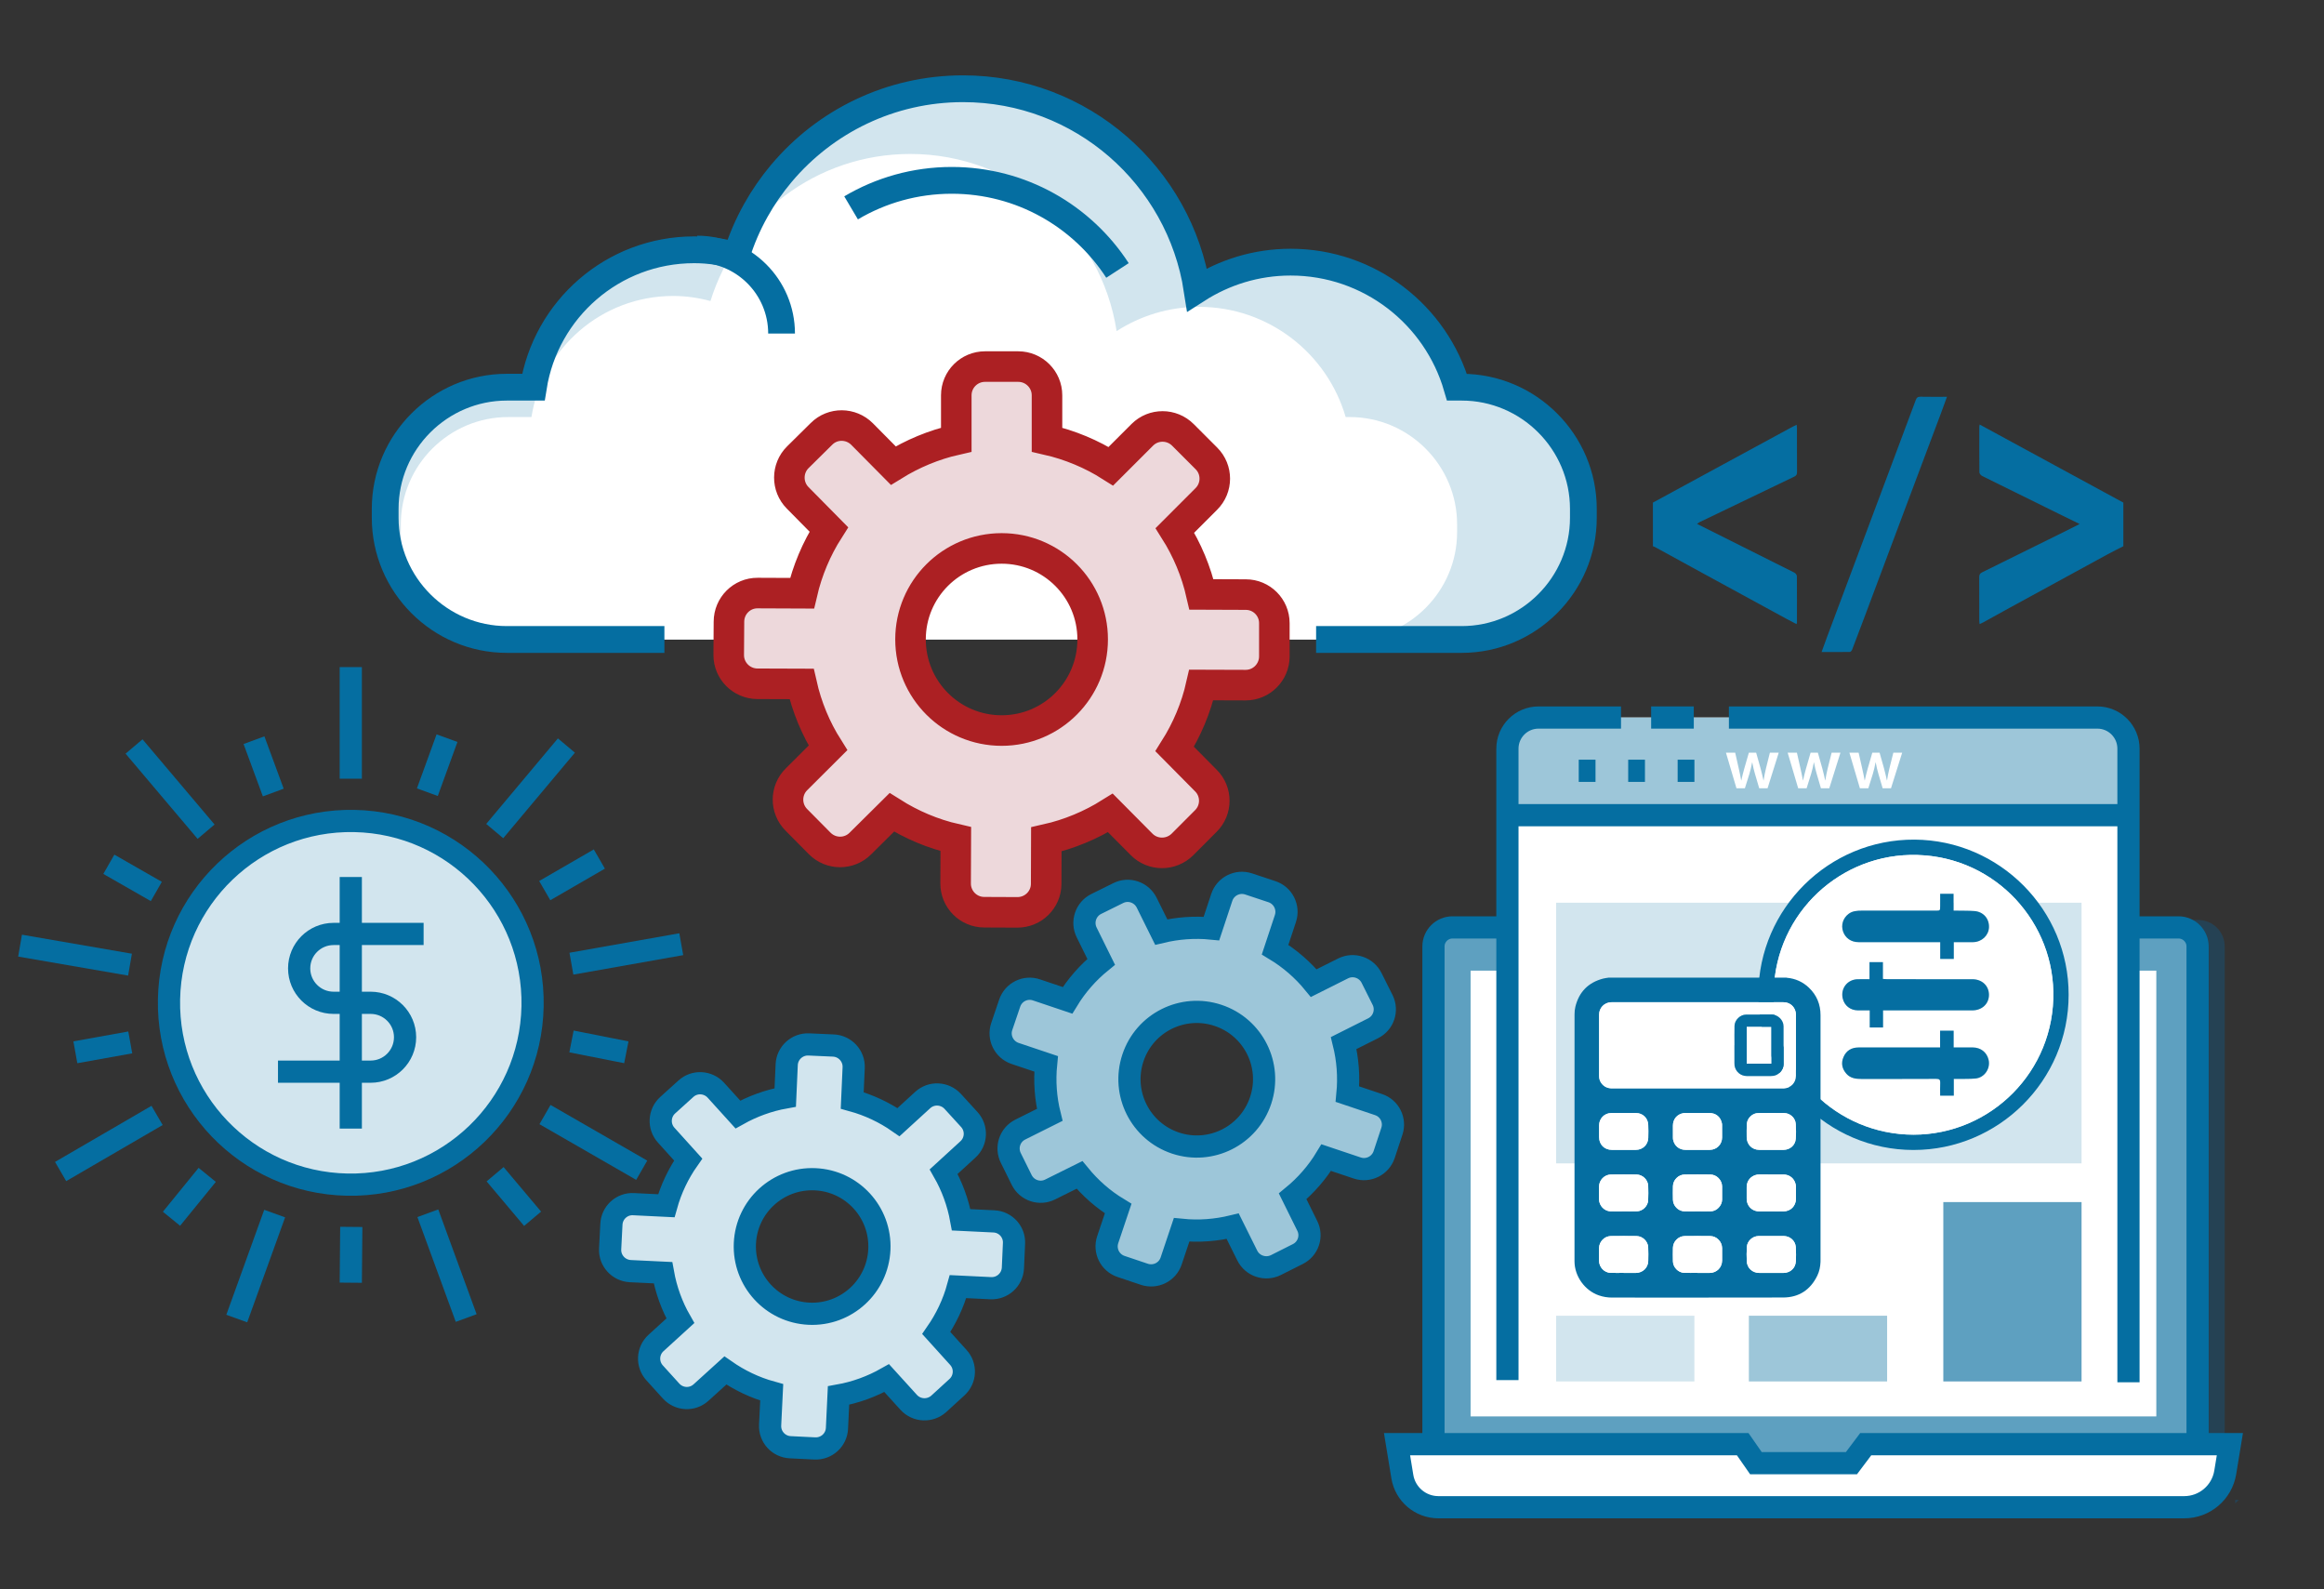 <?xml version="1.0" encoding="utf-8"?>
<!-- Generator: Adobe Illustrator 16.0.4, SVG Export Plug-In . SVG Version: 6.00 Build 0)  -->
<!DOCTYPE svg PUBLIC "-//W3C//DTD SVG 1.1//EN" "http://www.w3.org/Graphics/SVG/1.1/DTD/svg11.dtd">
<svg version="1.1" id="Layer_1" xmlns="http://www.w3.org/2000/svg" xmlns:xlink="http://www.w3.org/1999/xlink" x="0px" y="0px"
	 width="512px" height="350px" viewBox="0 1.5 512 350" enable-background="new 0 1.5 512 350" xml:space="preserve">
<rect x="0" y="1.5" width="512" height="350" fill="#333333" stroke="none"/>
<g>
	<g>
		<path id="XMLID_162_" fill="#D2E5EE" d="M322.033,86.785h-1.049c-4.613-15.903-19.262-27.541-36.652-27.541
			c-7.592,0-14.645,2.245-20.594,6.059c-3.859-25.047-25.447-44.256-51.581-44.256c-23.456,0-43.309,15.458-49.915,36.742
			c-2.98-0.798-6.092-1.267-9.323-1.267c-17.903,0-32.7,13.118-35.414,30.262h-5.846c-14.741,0-26.799,12.058-26.799,26.799v1.972
			c0,14.738,12.059,26.799,26.799,26.799h210.378c14.738,0,26.797-12.061,26.797-26.799v-1.972
			C348.832,98.843,336.773,86.785,322.033,86.785z"/>
		<path id="XMLID_161_" fill="#FFFFFF" d="M297.385,93.364h-0.922c-4.072-14.017-16.984-24.273-32.314-24.273
			c-6.689,0-12.913,1.975-18.148,5.342c-3.405-22.087-22.438-39.021-45.477-39.021c-20.679,0-38.177,13.634-44.003,32.392
			c-2.625-0.704-5.372-1.115-8.218-1.115c-15.782,0-28.827,11.563-31.219,26.675h-5.153c-12.995,0-23.627,10.633-23.627,23.622
			v1.746c0,12.989,10.633,23.622,23.627,23.622h185.457c12.993,0,23.624-10.633,23.624-23.622v-1.746
			C321.01,103.997,310.377,93.364,297.385,93.364z"/>
		<path id="XMLID_160_" fill="none" stroke="#056EA1" stroke-width="5.899" stroke-miterlimit="10" d="M246.192,61.072
			c-7.756-11.947-21.194-19.847-36.503-19.847c-8.104,0-15.689,2.21-22.187,6.061"/>
		<path id="XMLID_159_" fill="none" stroke="#056EA1" stroke-width="5.899" stroke-miterlimit="10" d="M289.951,142.354h32.082
			c14.74,0,26.799-12.061,26.799-26.799v-1.972c0-14.741-12.059-26.799-26.799-26.799h-1.049
			c-4.613-15.903-19.262-27.541-36.652-27.541c-7.592,0-14.645,2.245-20.594,6.059c-3.859-25.047-25.447-44.256-51.581-44.256
			c-16.038,0-30.388,7.226-39.978,18.601c-2.128,2.525-4.019,5.255-5.643,8.154c-1.763,3.145-3.209,6.485-4.294,9.988
			c-2.98-0.798-6.092-1.267-9.323-1.267c-17.903,0-32.7,13.118-35.414,30.262h-5.846c-14.741,0-26.799,12.058-26.799,26.799v1.972
			c0,14.738,12.059,26.799,26.799,26.799h34.716"/>
		<path id="XMLID_158_" fill="none" stroke="#056EA1" stroke-width="5.899" stroke-miterlimit="10" d="M153.584,56.367
			c10.275,0,18.604,8.33,18.604,18.602"/>
	</g>
</g>
<g>
	<path id="XMLID_33_" fill="#EDD8DB" d="M274.469,132.469l-9.773-0.037c-1.16-5.086-3.158-9.836-5.855-14.1l6.92-6.925
		c2.482-2.46,2.496-6.468,0.023-8.935l-5.18-5.183c-2.465-2.462-6.468-2.482-8.938-0.019l-6.931,6.925
		c-4.259-2.699-9.011-4.693-14.072-5.847v-9.779c0-3.488-2.842-6.324-6.342-6.324h-7.309c-3.502,0-6.333,2.836-6.333,6.324v9.779
		c-4.995,1.124-9.657,3.095-13.878,5.708l-6.875-6.943c-2.462-2.471-6.474-2.521-8.949-0.04l-5.207,5.145
		c-2.467,2.443-2.493,6.463-0.043,8.934l6.875,6.965c-2.707,4.243-4.731,8.992-5.903,14.057l-9.771-0.041
		c-3.497-0.03-6.332,2.806-6.332,6.317l-0.048,7.312c-0.023,3.482,2.799,6.324,6.296,6.354l9.755,0.034
		c1.148,5.094,3.125,9.836,5.815,14.089l-6.954,6.931c-2.464,2.45-2.479,6.442-0.011,8.924l5.135,5.184
		c2.479,2.5,6.484,2.5,8.95,0.039l6.943-6.884c4.265,2.698,8.992,4.734,14.095,5.898l-0.039,9.755
		c-0.02,3.493,2.808,6.346,6.3,6.346l7.317,0.031c3.493,0,6.334-2.807,6.334-6.291l0.031-9.786
		c5.083-1.141,9.836-3.146,14.112-5.823l6.9,6.951c2.459,2.462,6.478,2.462,8.972,0l5.157-5.167c2.479-2.449,2.49-6.472,0.005-8.922
		l-6.871-6.942c2.696-4.275,4.713-9.004,5.864-14.101l9.771,0.032c3.488,0,6.316-2.829,6.328-6.317v-7.335
		C280.754,135.293,277.947,132.469,274.469,132.469z M220.674,162.415c-11.095,0-20.077-8.975-20.077-20.082
		c0-11.077,8.982-20.034,20.077-20.034c11.075,0,20.051,8.957,20.051,20.034C240.725,153.44,231.749,162.415,220.674,162.415z"/>
	<path id="XMLID_94_" fill="none" stroke="#AC2023" stroke-width="6.731" stroke-miterlimit="10" d="M274.469,132.469l-9.773-0.037
		c-1.16-5.086-3.158-9.836-5.855-14.1l6.92-6.925c2.482-2.46,2.496-6.468,0.023-8.935l-5.18-5.183
		c-2.465-2.462-6.468-2.482-8.938-0.019l-6.931,6.925c-4.259-2.699-9.011-4.693-14.072-5.847v-9.779
		c0-3.488-2.842-6.324-6.342-6.324h-7.309c-3.502,0-6.333,2.836-6.333,6.324v9.779c-4.995,1.124-9.657,3.095-13.878,5.708
		l-6.875-6.943c-2.462-2.471-6.474-2.521-8.949-0.04l-5.207,5.145c-2.467,2.443-2.493,6.463-0.043,8.934l6.875,6.965
		c-2.707,4.243-4.731,8.992-5.903,14.057l-9.771-0.041c-3.497-0.03-6.332,2.806-6.332,6.317l-0.048,7.312
		c-0.023,3.482,2.799,6.324,6.296,6.354l9.755,0.034c1.148,5.094,3.125,9.836,5.815,14.089l-6.954,6.931
		c-2.464,2.45-2.479,6.442-0.011,8.924l5.135,5.184c2.479,2.5,6.484,2.5,8.95,0.039l6.943-6.884
		c4.265,2.698,8.992,4.734,14.095,5.898l-0.039,9.755c-0.02,3.493,2.808,6.346,6.3,6.346l7.317,0.031
		c3.493,0,6.334-2.807,6.334-6.291l0.031-9.786c5.083-1.141,9.836-3.146,14.112-5.823l6.9,6.951c2.459,2.462,6.478,2.462,8.972,0
		l5.157-5.167c2.479-2.449,2.49-6.472,0.005-8.922l-6.871-6.942c2.696-4.275,4.713-9.004,5.864-14.101l9.771,0.032
		c3.488,0,6.316-2.829,6.328-6.317v-7.335C280.754,135.293,277.947,132.469,274.469,132.469z M220.674,162.415
		c-11.095,0-20.077-8.975-20.077-20.082c0-11.077,8.982-20.034,20.077-20.034c11.075,0,20.051,8.957,20.051,20.034
		C240.725,153.44,231.749,162.415,220.674,162.415z"/>
</g>
<g>
	<path id="XMLID_4_" fill="#9DC6D9" d="M303.703,244.802l-6.848-2.302c0.371-3.837,0.07-7.634-0.826-11.251l6.469-3.248
		c2.312-1.147,3.254-3.955,2.094-6.261l-2.426-4.841c-1.156-2.3-3.961-3.247-6.266-2.092l-6.473,3.244
		c-2.359-2.885-5.23-5.389-8.512-7.377l2.273-6.858c0.812-2.447-0.521-5.098-2.977-5.912l-5.127-1.702
		c-2.455-0.814-5.104,0.516-5.916,2.962l-2.275,6.859c-3.764-0.374-7.494-0.077-11.062,0.774l-3.207-6.47
		c-1.152-2.306-3.954-3.275-6.268-2.11l-4.848,2.397c-2.301,1.14-3.254,3.953-2.111,6.256l3.202,6.486
		c-2.887,2.346-5.412,5.205-7.413,8.485l-6.845-2.302c-2.445-0.836-5.094,0.494-5.911,2.958l-1.736,5.117
		c-0.827,2.438,0.492,5.087,2.938,5.922l6.834,2.294c-0.38,3.841-0.098,7.627,0.799,11.236l-6.49,3.243
		c-2.297,1.145-3.237,3.941-2.082,6.257l2.394,4.832c1.157,2.328,3.967,3.262,6.268,2.106l6.471-3.212
		c2.364,2.886,5.207,5.414,8.516,7.418l-2.298,6.833c-0.828,2.444,0.493,5.104,2.943,5.917l5.125,1.725
		c2.449,0.812,5.095-0.494,5.905-2.938l2.299-6.855c3.832,0.385,7.634,0.084,11.255-0.802l3.223,6.479
		c1.152,2.3,3.97,3.234,6.291,2.09l4.822-2.426c2.312-1.141,3.256-3.957,2.077-6.256l-3.2-6.469c2.887-2.371,5.399-5.22,7.396-8.527
		l6.847,2.298c2.448,0.812,5.092-0.516,5.912-2.959l1.704-5.145C307.455,248.245,306.143,245.611,303.703,244.802z M258.998,253.287
		c-7.782-2.583-11.991-10.968-9.407-18.76c2.578-7.77,10.964-11.963,18.745-9.379c7.77,2.577,11.98,10.95,9.404,18.719
		C275.154,251.658,266.771,255.864,258.998,253.287z"/>
	<path id="XMLID_1_" fill="none" stroke="#056EA1" stroke-width="4.891" stroke-miterlimit="10" d="M303.703,244.802l-6.848-2.302
		c0.371-3.837,0.07-7.634-0.826-11.251l6.469-3.248c2.312-1.147,3.254-3.955,2.094-6.261l-2.426-4.841
		c-1.156-2.3-3.961-3.247-6.266-2.092l-6.473,3.244c-2.359-2.885-5.23-5.389-8.512-7.377l2.273-6.858
		c0.812-2.447-0.521-5.098-2.977-5.912l-5.127-1.702c-2.455-0.814-5.104,0.516-5.916,2.962l-2.275,6.859
		c-3.764-0.374-7.494-0.077-11.062,0.774l-3.207-6.47c-1.152-2.306-3.954-3.275-6.268-2.11l-4.848,2.397
		c-2.301,1.14-3.254,3.953-2.111,6.256l3.202,6.486c-2.887,2.346-5.412,5.205-7.413,8.485l-6.845-2.302
		c-2.445-0.836-5.094,0.494-5.911,2.958l-1.736,5.117c-0.827,2.438,0.492,5.087,2.938,5.922l6.834,2.294
		c-0.38,3.841-0.098,7.627,0.799,11.236l-6.49,3.243c-2.297,1.145-3.237,3.941-2.082,6.257l2.394,4.832
		c1.157,2.328,3.967,3.262,6.268,2.106l6.471-3.212c2.364,2.886,5.207,5.414,8.516,7.418l-2.298,6.833
		c-0.828,2.444,0.493,5.104,2.943,5.917l5.125,1.725c2.449,0.812,5.095-0.494,5.905-2.938l2.299-6.855
		c3.832,0.385,7.634,0.084,11.255-0.802l3.223,6.479c1.152,2.3,3.97,3.234,6.291,2.09l4.822-2.426
		c2.312-1.141,3.256-3.957,2.077-6.256l-3.2-6.469c2.887-2.371,5.399-5.22,7.396-8.527l6.847,2.298
		c2.448,0.812,5.092-0.516,5.912-2.959l1.704-5.145C307.455,248.245,306.143,245.611,303.703,244.802z M258.998,253.287
		c-7.782-2.583-11.991-10.968-9.407-18.76c2.578-7.77,10.964-11.963,18.745-9.379c7.77,2.577,11.98,10.95,9.404,18.719
		C275.154,251.658,266.771,255.864,258.998,253.287z"/>
</g>
<g>
	<path id="XMLID_10_" fill="#D2E5EE" d="M218.968,270.531l-7.212-0.35c-0.689-3.793-2.01-7.365-3.86-10.604l5.338-4.886
		c1.914-1.733,2.053-4.692,0.312-6.597l-3.651-3.996c-1.743-1.898-4.696-2.045-6.601-0.309l-5.344,4.884
		c-3.057-2.132-6.5-3.761-10.198-4.78l0.322-7.219c0.115-2.577-1.891-4.764-4.474-4.878l-5.397-0.241
		c-2.584-0.116-4.771,1.885-4.885,4.461l-0.321,7.22c-3.724,0.665-7.233,1.966-10.435,3.757l-4.847-5.354
		c-1.737-1.904-4.697-2.074-6.606-0.324l-4.012,3.627c-1.904,1.722-2.055,4.689-0.328,6.595l4.848,5.37
		c-2.14,3.042-3.79,6.48-4.823,10.183l-7.212-0.353c-2.582-0.139-4.768,1.861-4.884,4.453l-0.276,5.398
		c-0.132,2.57,1.858,4.76,4.438,4.898l7.201,0.346c0.68,3.799,1.982,7.366,3.828,10.594l-5.362,4.887
		c-1.898,1.729-2.042,4.68-0.3,6.593l3.62,3.993c1.747,1.93,4.704,2.062,6.604,0.326l5.352-4.854
		c3.06,2.133,6.484,3.791,10.214,4.818l-0.351,7.199c-0.131,2.578,1.863,4.775,4.442,4.891l5.402,0.266
		c2.578,0.115,4.768-1.859,4.883-4.434l0.345-7.225c3.791-0.676,7.368-1.998,10.61-3.834l4.866,5.357
		c1.735,1.896,4.7,2.031,6.622,0.297l3.982-3.645c1.91-1.729,2.052-4.696,0.295-6.59l-4.841-5.353
		c2.13-3.067,3.775-6.493,4.793-10.22l7.211,0.348c2.575,0.114,4.76-1.882,4.879-4.456l0.24-5.415
		C223.516,272.824,221.536,270.646,218.968,270.531z M178.266,290.869c-8.192-0.367-14.525-7.289-14.161-15.49
		c0.365-8.177,7.292-14.495,15.484-14.128c8.176,0.364,14.508,7.274,14.145,15.452C193.366,284.902,186.445,291.232,178.266,290.869
		z"/>
	<path id="XMLID_7_" fill="none" stroke="#056EA1" stroke-width="4.891" stroke-miterlimit="10" d="M218.968,270.531l-7.212-0.35
		c-0.689-3.793-2.01-7.365-3.86-10.604l5.338-4.886c1.914-1.733,2.053-4.692,0.312-6.597l-3.651-3.996
		c-1.743-1.898-4.696-2.045-6.601-0.309l-5.344,4.884c-3.057-2.132-6.5-3.761-10.198-4.78l0.322-7.219
		c0.115-2.577-1.891-4.764-4.474-4.878l-5.397-0.241c-2.584-0.116-4.771,1.885-4.885,4.461l-0.321,7.22
		c-3.724,0.665-7.233,1.966-10.435,3.757l-4.847-5.354c-1.737-1.904-4.697-2.074-6.606-0.324l-4.012,3.627
		c-1.904,1.722-2.055,4.689-0.328,6.595l4.848,5.37c-2.14,3.042-3.79,6.48-4.823,10.183l-7.212-0.353
		c-2.582-0.139-4.768,1.861-4.884,4.453l-0.276,5.398c-0.132,2.57,1.858,4.76,4.438,4.898l7.201,0.346
		c0.68,3.799,1.982,7.366,3.828,10.594l-5.362,4.887c-1.898,1.729-2.042,4.68-0.3,6.593l3.62,3.993
		c1.747,1.93,4.704,2.062,6.604,0.326l5.352-4.854c3.06,2.133,6.484,3.791,10.214,4.818l-0.351,7.199
		c-0.131,2.578,1.863,4.775,4.442,4.891l5.402,0.266c2.578,0.115,4.768-1.859,4.883-4.434l0.345-7.225
		c3.791-0.676,7.368-1.998,10.61-3.834l4.866,5.357c1.735,1.896,4.7,2.031,6.622,0.297l3.982-3.645
		c1.91-1.729,2.052-4.696,0.295-6.59l-4.841-5.353c2.13-3.067,3.775-6.493,4.793-10.22l7.211,0.348
		c2.575,0.114,4.76-1.882,4.879-4.456l0.24-5.415C223.516,272.824,221.536,270.646,218.968,270.531z M178.266,290.869
		c-8.192-0.367-14.525-7.289-14.161-15.49c0.365-8.177,7.292-14.495,15.484-14.128c8.176,0.364,14.508,7.274,14.145,15.452
		C193.366,284.902,186.445,291.232,178.266,290.869z"/>
</g>
<g>
	<path id="XMLID_173_" fill="#D2E5EE" d="M76.485,262.434c-22.12-0.441-39.69-18.729-39.251-40.851
		c0.443-22.114,18.73-39.685,40.846-39.246c22.118,0.443,39.688,18.731,39.25,40.845C116.887,245.302,98.598,262.872,76.485,262.434
		z"/>
	<path id="XMLID_175_" fill="none" stroke="#056EA1" stroke-width="4.891" stroke-miterlimit="10" d="M76.485,262.434
		c-22.12-0.441-39.69-18.729-39.251-40.851c0.443-22.114,18.73-39.685,40.846-39.246c22.118,0.443,39.688,18.731,39.25,40.845
		C116.887,245.302,98.598,262.872,76.485,262.434z"/>
	<g id="XMLID_296_">
		<path id="XMLID_360_" fill="none" stroke="#056EA1" stroke-width="4.891" stroke-miterlimit="10" d="M93.326,207.219H73.491
			c-4.189,0-7.584,3.396-7.584,7.58l0,0c0,4.189,3.396,7.585,7.584,7.585h8.165c4.189,0,7.585,3.396,7.585,7.584l0,0
			c0,4.187-3.396,7.583-7.585,7.583H61.242"/>
		
			<line id="XMLID_359_" fill="none" stroke="#056EA1" stroke-width="4.891" stroke-miterlimit="10" x1="77.282" y1="194.674" x2="77.282" y2="250.09"/>
	</g>
	
		<line fill="none" stroke="#056EA1" stroke-width="4.891" stroke-miterlimit="10" x1="77.282" y1="148.439" x2="77.282" y2="173.019"/>
	
		<line fill="none" stroke="#056EA1" stroke-width="4.891" stroke-miterlimit="10" x1="98.481" y1="164.093" x2="94.151" y2="175.993"/>
	
		<line fill="none" stroke="#056EA1" stroke-width="4.891" stroke-miterlimit="10" x1="124.786" y1="165.716" x2="108.993" y2="184.556"/>
	
		<line fill="none" stroke="#056EA1" stroke-width="4.891" stroke-miterlimit="10" x1="132.041" y1="190.715" x2="120.013" y2="197.672"/>
	
		<line fill="none" stroke="#056EA1" stroke-width="4.891" stroke-miterlimit="10" x1="150.09" y1="209.475" x2="125.886" y2="213.765"/>
	
		<line fill="none" stroke="#056EA1" stroke-width="4.891" stroke-miterlimit="10" x1="137.987" y1="233.284" x2="125.906" y2="230.897"/>
	
		<line fill="none" stroke="#056EA1" stroke-width="4.891" stroke-miterlimit="10" x1="141.375" y1="259.264" x2="120.069" y2="247"/>
	
		<line fill="none" stroke="#056EA1" stroke-width="4.891" stroke-miterlimit="10" x1="117.338" y1="269.952" x2="109.076" y2="260.145"/>
	
		<line fill="none" stroke="#056EA1" stroke-width="4.891" stroke-miterlimit="10" x1="102.707" y1="291.818" x2="94.256" y2="268.736"/>
	
		<line fill="none" stroke="#056EA1" stroke-width="4.891" stroke-miterlimit="10" x1="77.282" y1="284.035" x2="77.391" y2="271.745"/>
	
		<line fill="none" stroke="#056EA1" stroke-width="4.891" stroke-miterlimit="10" x1="52.162" y1="291.932" x2="60.512" y2="268.811"/>
	
		<line fill="none" stroke="#056EA1" stroke-width="4.891" stroke-miterlimit="10" x1="37.782" y1="269.952" x2="45.653" y2="260.282"/>
	
		<line fill="none" stroke="#056EA1" stroke-width="4.891" stroke-miterlimit="10" x1="13.354" y1="259.546" x2="34.607" y2="247.189"/>
	
		<line fill="none" stroke="#056EA1" stroke-width="4.891" stroke-miterlimit="10" x1="16.602" y1="233.284" x2="28.697" y2="231.11"/>
	
		<line fill="none" stroke="#056EA1" stroke-width="4.891" stroke-miterlimit="10" x1="4.419" y1="209.793" x2="28.642" y2="213.978"/>
	
		<line fill="none" stroke="#056EA1" stroke-width="4.891" stroke-miterlimit="10" x1="23.981" y1="191.871" x2="34.441" y2="197.861"/>
	
		<line fill="none" stroke="#056EA1" stroke-width="4.891" stroke-miterlimit="10" x1="29.531" y1="165.925" x2="45.402" y2="184.692"/>
	
		<line fill="none" stroke="#056EA1" stroke-width="4.891" stroke-miterlimit="10" x1="55.955" y1="164.536" x2="60.206" y2="176.069"/>
</g>
<g opacity="0.3">
	<path fill="#0565A2" d="M490.127,209.96c0-3.204-2.607-5.813-5.812-5.813h-60.84v58.068h-1.631v18.062
		c0,9.498,7.729,17.229,17.229,39.326h51.055L490.127,209.96L490.127,209.96z"/>
	<path fill="#0565A2" d="M493.244,331.863h-0.809v0.779C492.729,332.404,492.982,332.131,493.244,331.863z"/>
</g>
<path id="XMLID_802_" fill="#5EA0C0" d="M481.977,326.775H317.984c-1.195,0-2.176-0.979-2.176-2.174V207.952
	c0-1.196,0.979-2.174,2.176-2.174h163.99c1.193,0,2.174,0.978,2.174,2.174v116.649C484.148,325.798,483.17,326.775,481.977,326.775z
	"/>
<path id="XMLID_800_" fill="none" stroke="#056EA1" stroke-width="4.891" stroke-miterlimit="10" d="M349.232,205.778h130.73
	c2.299,0,4.186,1.883,4.186,4.182v112.634c0,2.301-1.887,4.182-4.186,4.182h-159.97c-2.301,0-4.186-1.881-4.186-4.182V209.96
	c0-2.299,1.885-4.182,4.186-4.182h10.102"/>
<rect id="XMLID_799_" x="323.986" y="215.3" fill="#FFFFFF" width="151.072" height="98.187"/>
<path id="XMLID_798_" fill="#FFFFFF" d="M481.207,333.492H316.898c-3.947,0-7.312-2.858-7.949-6.747l-1.17-7.142h76.154l2.914,4.187
	h21.041l3.15-4.187h80.225l-1.02,6.211C489.521,330.244,485.695,333.492,481.207,333.492z"/>
<path id="XMLID_797_" fill="none" stroke="#056EA1" stroke-width="4.891" stroke-miterlimit="10" d="M481.207,333.492H316.898
	c-3.947,0-7.312-2.858-7.949-6.747l-1.17-7.142h76.154l2.914,4.187h21.041l3.15-4.187h80.225l-1.02,6.211
	C489.521,330.244,485.695,333.492,481.207,333.492z"/>
<g id="XMLID_19_">
	<g id="XMLID_291_">
		<path id="XMLID_278_" fill="#FFFFFF" d="M468.924,305.967V167.703c0-4.504-3.65-8.155-8.154-8.155H340.256
			c-4.506,0-8.156,3.65-8.156,8.155v138.266L468.924,305.967z"/>
		<path id="XMLID_288_" fill="#9DC6D9" d="M332.1,180.684v-14.279c0-3.787,3.068-6.857,6.855-6.857h123.109
			c3.789,0,6.857,3.07,6.857,6.857v14.279H332.1z"/>
		<path id="XMLID_276_" fill="none" stroke="#056EA1" stroke-width="4.891" stroke-miterlimit="10" d="M332.1,305.486V166.405
			c0-3.787,3.068-6.857,6.855-6.857h14.334h3.836"/>
		<path id="XMLID_277_" fill="none" stroke="#056EA1" stroke-width="4.891" stroke-miterlimit="10" d="M380.895,159.548h81.172
			c3.787,0,6.857,3.07,6.857,6.857v139.562"/>
		
			<line id="XMLID_285_" fill="none" stroke="#056EA1" stroke-width="4.891" stroke-miterlimit="10" x1="363.762" y1="159.548" x2="373.16" y2="159.548"/>
		
			<line id="XMLID_284_" fill="none" stroke="#056EA1" stroke-width="4.891" stroke-miterlimit="10" x1="332.1" y1="181.057" x2="468.924" y2="181.057"/>
		
			<line id="XMLID_283_" fill="none" stroke="#056EA1" stroke-width="4.891" stroke-miterlimit="10" x1="347.812" y1="171.279" x2="351.508" y2="171.279"/>
		
			<line id="XMLID_21_" fill="none" stroke="#056EA1" stroke-width="4.891" stroke-miterlimit="10" x1="358.707" y1="171.279" x2="362.402" y2="171.279"/>
		
			<line id="XMLID_20_" fill="none" stroke="#056EA1" stroke-width="4.891" stroke-miterlimit="10" x1="369.602" y1="171.279" x2="373.299" y2="171.279"/>
		<rect id="XMLID_279_" x="342.834" y="291.311" fill="#D2E5EE" width="30.455" height="14.476"/>
		<rect id="XMLID_287_" x="385.293" y="291.311" fill="#9DC6D9" width="30.457" height="14.476"/>
		<rect id="XMLID_290_" x="428.131" y="266.277" fill="#5EA0C0" width="30.457" height="39.507"/>
		<rect x="342.834" y="200.34" fill="#D2E5EE" width="115.754" height="57.411"/>
	</g>
</g>
<g>
	<g>
		<path fill="#056EA1" d="M455.738,220.638c0.013,18.891-15.438,34.174-34.188,34.164c-18.875-0.009-34.288-15.47-34.165-34.421
			c0.117-18.719,15.491-34.057,34.419-33.94C440.519,186.557,455.785,201.911,455.738,220.638z M421.549,251.433
			c16.986,0.013,31.19-13.93,30.818-31.541c-0.346-16.45-13.974-30.466-31.589-30.07c-16.521,0.373-30.37,14.065-30.013,31.491
			C391.101,237.786,404.579,251.386,421.549,251.433z"/>
		<path fill="#FFFFFF" d="M421.549,251.433c-16.97-0.047-30.448-13.647-30.781-30.121c-0.357-17.425,13.489-31.118,30.013-31.491
			c17.617-0.396,31.243,13.62,31.589,30.07C452.739,237.503,438.535,251.446,421.549,251.433z M414.853,224.053
			c0.446,0,0.799,0,1.146,0c6.178,0,12.353,0.003,18.529-0.001c2.131-0.002,3.667-1.444,3.664-3.428
			c-0.003-1.999-1.525-3.433-3.661-3.434c-6.227-0.003-12.452-0.001-18.681-0.004c-0.315,0-0.635-0.036-1.023-0.061
			c0-1.285,0-2.49,0-3.701c-1.009,0-1.938,0-2.953,0c0,1.257,0,2.462,0,3.764c-0.946,0-1.803-0.023-2.657,0.004
			c-2.252,0.071-3.759,2.06-3.242,4.249c0.372,1.558,1.651,2.579,3.312,2.61c0.853,0.018,1.701,0.004,2.64,0.004
			c0,1.35,0,2.556,0,3.765c1.022,0,1.95,0,2.932,0C414.853,226.583,414.853,225.392,414.853,224.053z M427.423,232.214
			c-0.383,0-0.682,0-0.981,0c-5.663,0-11.33-0.01-16.991,0.007c-1.527,0.005-2.696,0.673-3.312,2.117
			c-0.575,1.349-0.312,2.591,0.642,3.674c0.883,1.004,2.086,1.15,3.328,1.149c5.483-0.004,10.974,0.008,16.462-0.021
			c0.707-0.003,0.922,0.21,0.883,0.9c-0.055,0.931-0.013,1.868-0.013,2.796c1.043,0,1.989,0,3.001,0c0-1.244,0-2.428,0-3.68
			c0.359,0,0.66,0.007,0.964,0c1.269-0.025,2.542,0.017,3.803-0.093c2.008-0.177,3.389-2.245,2.883-4.203
			c-0.416-1.615-1.732-2.629-3.467-2.644c-1.387-0.01-2.773-0.002-4.217-0.002c0-1.281,0-2.467,0-3.681c-1.004,0-1.953,0-2.982,0
			C427.423,229.773,427.423,230.955,427.423,232.214z M427.438,198.369c0,0.947,0,1.831,0,2.716c0,0.998,0,1.002-0.986,1.002
			c-5.412,0-10.827-0.003-16.241-0.002c-1.049,0.001-2.092,0.053-2.973,0.729c-1.223,0.94-1.682,2.45-1.192,3.871
			c0.495,1.44,1.774,2.339,3.396,2.341c4.697,0.008,9.402,0.003,14.104,0.004c1.269,0,2.532,0,3.905,0c0,1.277,0,2.478,0,3.694
			c1.041,0,1.971,0,2.988,0c0-1.25,0-2.455,0-3.695c0.768,0,1.449,0.001,2.136,0c0.71,0,1.423,0.014,2.133-0.003
			c1.896-0.041,3.407-1.46,3.483-3.256c0.077-1.941-1.25-3.457-3.236-3.596c-1.214-0.086-2.438-0.064-3.654-0.086
			c-0.271-0.006-0.545-0.002-0.906-0.002c0-1.29,0-2.495,0-3.716C429.394,198.369,428.483,198.369,427.438,198.369z"/>
		<path fill="#056EA1" d="M414.853,224.053c0,1.339,0,2.529,0,3.768c-0.979,0-1.905,0-2.93,0c0-1.209,0-2.415,0-3.765
			c-0.938,0-1.787,0.014-2.64-0.004c-1.658-0.032-2.938-1.052-3.312-2.61c-0.517-2.188,0.99-4.178,3.242-4.249
			c0.854-0.027,1.711-0.004,2.657-0.004c0-1.302,0-2.507,0-3.764c1.017,0,1.944,0,2.953,0c0,1.211,0,2.417,0,3.701
			c0.391,0.024,0.708,0.061,1.023,0.061c6.229,0.002,12.454,0,18.681,0.004c2.136,0.001,3.656,1.435,3.661,3.434
			c0.003,1.983-1.533,3.426-3.664,3.428c-6.179,0.004-12.354,0.001-18.529,0.001C415.649,224.053,415.299,224.053,414.853,224.053z"
			/>
		<path fill="#056EA1" d="M427.423,232.214c0-1.259,0-2.441,0-3.681c1.029,0,1.979,0,2.982,0c0,1.213,0,2.399,0,3.681
			c1.441,0,2.83-0.008,4.217,0.002c1.73,0.014,3.051,1.029,3.467,2.644c0.506,1.958-0.875,4.026-2.883,4.203
			c-1.261,0.11-2.534,0.068-3.803,0.093c-0.304,0.007-0.604,0-0.964,0c0,1.251,0,2.436,0,3.68c-1.012,0-1.958,0-3.001,0
			c0-0.929-0.042-1.865,0.013-2.796c0.039-0.69-0.176-0.903-0.883-0.9c-5.488,0.029-10.979,0.017-16.462,0.021
			c-1.242,0.001-2.445-0.145-3.328-1.149c-0.954-1.083-1.219-2.325-0.642-3.674c0.613-1.444,1.782-2.112,3.312-2.117
			c5.661-0.017,11.328-0.007,16.991-0.007C426.741,232.214,427.04,232.214,427.423,232.214z"/>
		<path fill="#056EA1" d="M427.438,198.369c1.047,0,1.955,0,2.956,0c0,1.221,0,2.426,0,3.716c0.361,0,0.636-0.004,0.906,0.002
			c1.217,0.022,2.44,0,3.654,0.086c1.986,0.139,3.313,1.655,3.236,3.596c-0.076,1.796-1.588,3.216-3.483,3.256
			c-0.71,0.017-1.423,0.003-2.133,0.003c-0.687,0.001-1.368,0-2.138,0c0,1.24,0,2.445,0,3.695c-1.018,0-1.945,0-2.986,0
			c0-1.216,0-2.417,0-3.694c-1.373,0-2.641,0-3.905,0c-4.701-0.001-9.406,0.004-14.104-0.004c-1.622-0.002-2.901-0.901-3.396-2.341
			c-0.487-1.42-0.028-2.931,1.192-3.871c0.881-0.676,1.924-0.728,2.973-0.729c5.414-0.001,10.829,0.002,16.241,0.002
			c0.986,0,0.986-0.004,0.986-1.002C427.438,200.2,427.438,199.316,427.438,198.369z"/>
	</g>
</g>
<g>
	<g>
		<path fill="#056EA1" d="M354.438,216.835c13.03,0,26.061,0,39.089,0c0.063,0.014,0.129,0.035,0.192,0.041
			c1.847,0.174,3.451,0.897,4.791,2.167c1.731,1.642,2.57,3.68,2.57,6.067c0,17.969,0,35.939,0,53.908
			c0,0.149,0.003,0.299-0.005,0.447c-0.045,1.044-0.241,2.059-0.697,3.002c-1.528,3.154-4.06,4.823-7.559,4.829
			c-12.551,0.03-25.104,0.015-37.653,0.015c-0.999,0.002-1.966-0.153-2.912-0.479c-3.113-1.067-5.375-4.222-5.375-7.511
			c0-18.141,0-36.28,0.008-54.42c0-0.554,0.052-1.125,0.186-1.66c0.805-3.261,2.846-5.328,6.096-6.186
			C353.577,216.944,354.013,216.906,354.438,216.835z M373.973,241.228c6.238,0,12.479,0,18.718,0c0.103,0,0.21,0,0.312-0.003
			c1.521-0.059,2.658-1.225,2.66-2.745c0.006-4.494,0.006-8.988-0.005-13.482c0-0.299-0.054-0.613-0.149-0.896
			c-0.396-1.166-1.4-1.849-2.668-1.849c-12.572-0.001-25.145-0.001-37.719,0c-0.061,0-0.121,0-0.179,0.002
			c-1.488,0.05-2.649,1.248-2.649,2.738c0,4.51,0,9.019,0,13.528c0,0.583,0.173,1.116,0.521,1.584
			c0.584,0.789,1.381,1.127,2.354,1.126C361.438,241.225,367.704,241.228,373.973,241.228z M390.246,281.885
			c0.878,0,1.758,0.004,2.637,0c1.48-0.005,2.646-1.004,2.746-2.476c0.079-1.081,0.068-2.179-0.008-3.259
			c-0.092-1.338-1.258-2.375-2.595-2.387c-1.876-0.018-3.758-0.019-5.637,0.002c-1.274,0.015-2.452,1.084-2.532,2.354
			c-0.068,1.066-0.081,2.146-0.023,3.215c0.081,1.495,1.253,2.542,2.749,2.55C388.472,281.889,389.357,281.885,390.246,281.885z
			 M390.238,268.334c0,0,0-0.002,0-0.003c0.912,0,1.816,0.021,2.726-0.005c1.564-0.04,2.694-1.215,2.699-2.773
			c0.003-0.865,0.003-1.729-0.003-2.594c-0.002-0.191-0.016-0.389-0.06-0.576c-0.267-1.281-1.318-2.162-2.639-2.172
			c-1.812-0.016-3.633-0.006-5.454-0.002c-0.139,0-0.283,0.005-0.42,0.03c-1.373,0.264-2.267,1.344-2.272,2.743
			c-0.007,0.854-0.007,1.713,0,2.57c0,0.197,0.019,0.4,0.058,0.6c0.275,1.309,1.339,2.162,2.729,2.18
			C388.479,268.343,389.36,268.334,390.238,268.334z M357.705,281.87c0,0.007,0,0.01,0,0.015c0.895,0,1.788,0.006,2.684,0
			c1.505-0.012,2.688-1.121,2.734-2.617c0.031-1.013,0.031-2.026-0.011-3.037c-0.055-1.303-1.229-2.444-2.532-2.461
			c-1.907-0.023-3.815-0.023-5.724,0c-1.365,0.017-2.549,1.233-2.563,2.603c-0.01,0.961-0.01,1.923,0,2.885
			c0.014,1.343,1.122,2.538,2.464,2.604C355.737,281.908,356.723,281.87,357.705,281.87z M357.697,268.318c0-0.002,0-0.002,0-0.004
			c0.999,0,1.997,0.037,2.996-0.008c1.258-0.06,2.367-1.188,2.416-2.449c0.042-1.049,0.045-2.103,0.006-3.149
			c-0.055-1.337-1.214-2.476-2.548-2.492c-1.9-0.024-3.805-0.024-5.7,0c-1.379,0.017-2.553,1.22-2.574,2.595
			c-0.016,0.969-0.01,1.938,0,2.905c0.017,1.339,1.144,2.535,2.478,2.595C355.745,268.354,356.723,268.318,357.697,268.318z
			 M373.96,281.866c0,0.007,0,0.014,0,0.019c0.901,0,1.803,0.008,2.702-0.001c1.554-0.018,2.723-1.19,2.731-2.739
			c0.005-0.916,0.005-1.832-0.003-2.748c-0.013-1.397-1.188-2.612-2.581-2.629c-1.893-0.021-3.785-0.021-5.68,0
			c-1.354,0.017-2.529,1.188-2.562,2.547c-0.025,1.015-0.025,2.027,0,3.041c0.032,1.275,1.144,2.442,2.42,2.502
			C371.976,281.904,372.969,281.866,373.96,281.866z M373.979,268.316c0-0.002,0-0.002,0-0.002c0.998,0,1.997,0.035,2.995-0.008
			c1.276-0.062,2.403-1.274,2.419-2.557c0.01-0.98,0.013-1.967,0-2.951c-0.018-1.345-1.188-2.562-2.532-2.583
			c-1.916-0.026-3.829-0.026-5.745-0.001c-1.352,0.021-2.511,1.192-2.545,2.542c-0.025,1.013-0.025,2.026,0,3.039
			c0.032,1.286,1.151,2.455,2.436,2.511C371.994,268.352,372.985,268.316,373.979,268.316z M390.23,254.779
			c0.899,0,1.803,0.006,2.702-0.001c1.428-0.014,2.592-1.016,2.691-2.435c0.082-1.088,0.071-2.194-0.002-3.284
			c-0.084-1.326-1.234-2.379-2.562-2.396c-1.904-0.021-3.815-0.023-5.726,0.004c-1.25,0.019-2.399,1.104-2.486,2.354
			c-0.062,0.988-0.04,1.981-0.036,2.972c0.006,1.612,1.186,2.783,2.8,2.785C388.484,254.78,389.357,254.779,390.23,254.779z
			 M357.721,254.779c0.896,0,1.79,0.005,2.684-0.001c1.494-0.012,2.671-1.121,2.721-2.607c0.034-0.975,0.036-1.953-0.006-2.928
			c-0.055-1.475-1.211-2.576-2.688-2.585c-1.814-0.014-3.636-0.014-5.454,0.001c-1.515,0.013-2.684,1.219-2.684,2.736
			c0,0.856,0,1.713,0,2.569c0,1.641,1.171,2.812,2.817,2.814C355.979,254.779,356.849,254.779,357.721,254.779z M373.952,254.779
			c0.909,0,1.814,0.006,2.726-0.002c1.538-0.015,2.707-1.191,2.72-2.727c0.003-0.931,0-1.863-0.005-2.794
			c0-0.081-0.005-0.164-0.021-0.245c-0.254-1.462-1.313-2.354-2.799-2.356c-1.735-0.002-3.475-0.002-5.208,0.001
			c-0.176,0-0.361-0.001-0.532,0.033c-1.386,0.265-2.265,1.325-2.274,2.736c-0.006,0.857-0.003,1.714,0.002,2.572
			c0,0.17,0,0.344,0.032,0.511c0.267,1.378,1.339,2.266,2.741,2.27C372.207,254.782,373.076,254.779,373.952,254.779z"/>
		<path fill="#FFFFFF" d="M373.973,241.228c-6.269,0-12.535-0.003-18.805,0.003c-0.975,0-1.771-0.338-2.355-1.126
			c-0.349-0.468-0.521-1-0.521-1.584c0-4.509,0-9.019,0-13.528c0-1.49,1.161-2.688,2.649-2.738c0.058-0.002,0.118-0.002,0.179-0.002
			c12.574-0.001,25.146-0.001,37.719,0c1.266,0,2.271,0.683,2.668,1.849c0.097,0.283,0.149,0.597,0.149,0.896
			c0.011,4.495,0.011,8.988,0.005,13.482c-0.002,1.52-1.142,2.686-2.66,2.745c-0.102,0.003-0.209,0.003-0.312,0.003
			C386.451,241.228,380.211,241.228,373.973,241.228z M382.121,231.726c-0.003,0-0.005,0-0.011,0c0,1.327,0,2.653,0.003,3.978
			c0,0.179,0,0.36,0.029,0.535c0.241,1.349,1.347,2.278,2.715,2.282c1.735,0.004,3.473,0.002,5.207,0
			c0.21-0.002,0.417-0.015,0.623-0.043c1.197-0.164,2.249-1.325,2.253-2.528c0.01-2.8,0.01-5.602,0-8.403
			c-0.008-1.341-1.229-2.56-2.574-2.569c-1.9-0.012-3.8-0.011-5.7,0c-1.289,0.009-2.508,1.188-2.537,2.481
			C382.098,228.88,382.121,230.303,382.121,231.726z"/>
		<path fill="#FFFFFF" d="M390.246,281.885c-0.889,0-1.774,0.004-2.663,0c-1.496-0.008-2.668-1.055-2.749-2.55
			c-0.058-1.067-0.045-2.146,0.023-3.215c0.081-1.271,1.258-2.34,2.532-2.354c1.879-0.02,3.761-0.019,5.637-0.002
			c1.337,0.012,2.503,1.049,2.595,2.387c0.076,1.08,0.087,2.179,0.008,3.26c-0.103,1.472-1.266,2.471-2.746,2.477
			C392.004,281.889,391.124,281.885,390.246,281.885z"/>
		<path fill="#FFFFFF" d="M390.238,268.334c-0.878,0-1.761,0.009-2.639-0.002c-1.39-0.018-2.451-0.871-2.729-2.18
			c-0.039-0.197-0.059-0.4-0.059-0.602c-0.006-0.855-0.006-1.714,0-2.568c0.009-1.399,0.9-2.479,2.273-2.744
			c0.137-0.024,0.281-0.029,0.42-0.029c1.821-0.004,3.643-0.014,5.454,0.002c1.318,0.01,2.372,0.891,2.639,2.172
			c0.042,0.188,0.058,0.385,0.06,0.576c0.006,0.865,0.006,1.729,0.003,2.594c-0.005,1.562-1.135,2.733-2.699,2.773
			c-0.907,0.023-1.812,0.005-2.726,0.005C390.238,268.332,390.238,268.334,390.238,268.334z"/>
		<path fill="#FFFFFF" d="M357.705,281.87c-0.982,0-1.968,0.038-2.948-0.009c-1.342-0.068-2.45-1.266-2.464-2.606
			c-0.01-0.962-0.01-1.924,0-2.885c0.017-1.367,1.198-2.586,2.563-2.603c1.906-0.023,3.814-0.023,5.724,0
			c1.306,0.017,2.479,1.157,2.532,2.461c0.042,1.01,0.042,2.024,0.011,3.039c-0.048,1.493-1.229,2.604-2.734,2.615
			c-0.896,0.006-1.789,0-2.684,0C357.705,281.88,357.705,281.877,357.705,281.87z"/>
		<path fill="#FFFFFF" d="M357.697,268.318c-0.977,0-1.952,0.033-2.929-0.008c-1.334-0.062-2.461-1.259-2.478-2.597
			c-0.01-0.97-0.016-1.938,0-2.903c0.021-1.375,1.195-2.578,2.574-2.597c1.896-0.024,3.8-0.022,5.7,0
			c1.334,0.019,2.493,1.155,2.548,2.492c0.039,1.049,0.036,2.103-0.006,3.149c-0.049,1.261-1.158,2.392-2.416,2.449
			c-0.999,0.045-1.997,0.008-2.996,0.008C357.697,268.316,357.697,268.316,357.697,268.318z"/>
		<path fill="#FFFFFF" d="M373.96,281.866c-0.991,0-1.984,0.038-2.972-0.009c-1.276-0.062-2.388-1.229-2.42-2.504
			c-0.025-1.014-0.025-2.026,0-3.039c0.032-1.359,1.209-2.532,2.562-2.549c1.895-0.021,3.787-0.021,5.68,0
			c1.394,0.017,2.568,1.229,2.581,2.629c0.008,0.916,0.008,1.834,0.003,2.75c-0.011,1.547-1.18,2.722-2.731,2.737
			c-0.899,0.011-1.801,0.001-2.702,0.001C373.96,281.88,373.96,281.873,373.96,281.866z"/>
		<path fill="#FFFFFF" d="M373.979,268.316c-0.991,0-1.982,0.033-2.975-0.01c-1.282-0.056-2.401-1.225-2.436-2.511
			c-0.025-1.013-0.025-2.026,0-3.039c0.032-1.35,1.193-2.521,2.545-2.542c1.916-0.025,3.829-0.025,5.745,0.001
			c1.345,0.021,2.517,1.238,2.532,2.583c0.013,0.984,0.01,1.971,0,2.951c-0.016,1.279-1.143,2.495-2.419,2.557
			c-0.998,0.043-1.997,0.008-2.995,0.008C373.979,268.314,373.979,268.314,373.979,268.316z"/>
		<path fill="#FFFFFF" d="M390.23,254.779c-0.873,0-1.746,0.001-2.616-0.001c-1.614-0.002-2.794-1.173-2.799-2.785
			c-0.003-0.991-0.026-1.984,0.035-2.972c0.087-1.25,1.236-2.334,2.486-2.354c1.908-0.027,3.819-0.025,5.726-0.004
			c1.325,0.017,2.478,1.07,2.562,2.396c0.073,1.09,0.084,2.195,0.002,3.284c-0.102,1.419-1.266,2.421-2.691,2.435
			C392.033,254.785,391.132,254.779,390.23,254.779z"/>
		<path fill="#FFFFFF" d="M357.721,254.779c-0.872,0-1.742,0-2.61-0.001c-1.646-0.002-2.817-1.173-2.817-2.814
			c0-0.856,0-1.713,0-2.569c0-1.517,1.169-2.723,2.684-2.736c1.818-0.016,3.64-0.015,5.454-0.001
			c1.479,0.009,2.636,1.11,2.688,2.585c0.042,0.975,0.04,1.953,0.006,2.928c-0.05,1.486-1.227,2.596-2.721,2.607
			C359.511,254.784,358.615,254.779,357.721,254.779z"/>
		<path fill="#FFFFFF" d="M373.952,254.779c-0.876,0-1.745,0.003-2.618-0.001c-1.402-0.004-2.477-0.892-2.741-2.27
			c-0.032-0.167-0.032-0.341-0.032-0.511c-0.005-0.857-0.008-1.715-0.002-2.572c0.012-1.411,0.891-2.471,2.274-2.736
			c0.171-0.034,0.354-0.033,0.532-0.033c1.733-0.003,3.473-0.003,5.208-0.001c1.483,0.001,2.545,0.894,2.799,2.356
			c0.016,0.081,0.021,0.164,0.021,0.245c0.003,0.932,0.008,1.863,0.003,2.794c-0.011,1.536-1.18,2.712-2.718,2.727
			C375.769,254.785,374.861,254.779,373.952,254.779z"/>
		<path fill="#056EA1" d="M382.121,231.726c0-1.423-0.023-2.846,0.008-4.268c0.029-1.293,1.248-2.472,2.537-2.481
			c1.9-0.011,3.8-0.012,5.7,0c1.345,0.009,2.566,1.228,2.574,2.569c0.01,2.801,0.01,5.603,0,8.403
			c-0.003,1.204-1.056,2.365-2.253,2.528c-0.206,0.028-0.413,0.042-0.623,0.043c-1.734,0.002-3.472,0.004-5.207,0
			c-1.368-0.004-2.474-0.933-2.715-2.282c-0.029-0.174-0.029-0.355-0.029-0.535c-0.003-1.325-0.003-2.651-0.003-3.978
			C382.116,231.726,382.118,231.726,382.121,231.726z M384.823,235.795c1.814,0,3.601,0,5.396,0c0-2.708,0-5.407,0-8.103
			c-1.809,0-3.602,0-5.396,0C384.823,230.4,384.823,233.088,384.823,235.795z"/>
		<path fill="#FFFFFF" d="M384.823,235.795c0-2.708,0-5.395,0-8.103c1.795,0,3.588,0,5.396,0c0,2.696,0,5.395,0,8.103
			C388.424,235.795,386.64,235.795,384.823,235.795z"/>
	</g>
</g>
<g>
	<g>
		<path fill="#056EA1" d="M364.148,112.21c4.938-2.684,9.877-5.369,14.812-8.051c5.326-2.894,10.654-5.784,15.982-8.673
			c0.256-0.139,0.523-0.254,0.881-0.427c0.027,0.33,0.062,0.538,0.062,0.744c0.004,3.229-0.008,6.457,0.016,9.688
			c0.004,0.509-0.146,0.775-0.623,1.002c-4.826,2.3-9.639,4.629-14.453,6.947c-2.111,1.016-4.227,2.022-6.334,3.04
			c-0.188,0.091-0.354,0.235-0.617,0.419c2.527,1.265,4.957,2.481,7.387,3.695c4.688,2.34,9.373,4.673,14.047,7.035
			c0.26,0.129,0.555,0.501,0.559,0.763c0.037,3.393,0.021,6.787,0.02,10.181c0,0.078-0.032,0.157-0.088,0.401
			c-0.803-0.42-1.57-0.808-2.322-1.219c-6.07-3.306-12.145-6.615-18.213-9.927c-3.58-1.954-7.152-3.916-10.73-5.871
			c-0.119-0.064-0.254-0.094-0.381-0.141C364.148,118.613,364.148,115.412,364.148,112.21z"/>
		<path fill="#056EA1" d="M467.795,121.814c-1.145,0.587-2.305,1.151-3.436,1.767c-7.232,3.939-14.461,7.887-21.688,11.836
			c-1.934,1.057-3.857,2.131-5.789,3.193c-0.209,0.116-0.434,0.206-0.756,0.357c-0.031-0.334-0.074-0.565-0.074-0.796
			c-0.004-3.172,0.011-6.345-0.012-9.517c-0.004-0.534,0.129-0.838,0.637-1.087c5.986-2.938,11.959-5.901,17.936-8.86
			c1.133-0.561,2.26-1.133,3.555-1.784c-1.596-0.781-3.045-1.487-4.492-2.198c-5.662-2.785-11.324-5.565-16.975-8.373
			c-0.277-0.139-0.617-0.521-0.621-0.793c-0.039-3.365-0.023-6.731-0.021-10.096c0-0.08,0.029-0.16,0.086-0.45
			c10.594,5.754,21.121,11.475,31.65,17.195C467.795,115.412,467.795,118.613,467.795,121.814z"/>
		<path fill="#056EA1" d="M401.309,145.122c0.441-1.215,0.834-2.321,1.246-3.419c2.365-6.322,4.732-12.642,7.104-18.963
			c2.059-5.496,4.117-10.991,6.178-16.487c2.076-5.546,4.166-11.088,6.225-16.642c0.207-0.559,0.48-0.738,1.066-0.726
			c1.893,0.039,3.787,0.015,5.812,0.015c-0.469,1.28-0.883,2.44-1.314,3.593c-2.605,6.939-5.221,13.875-7.824,20.815
			c-3.061,8.151-6.109,16.306-9.168,24.458c-0.852,2.27-1.703,4.54-2.576,6.801c-0.086,0.217-0.322,0.53-0.498,0.533
			C405.523,145.135,403.488,145.122,401.309,145.122z"/>
	</g>
</g>
<g>
	<path fill="#FFFFFF" d="M382.279,167.296l0.805,3.558c0.193,0.837,0.37,1.69,0.516,2.543h0.031
		c0.161-0.837,0.419-1.722,0.628-2.527l1.03-3.574h1.61l0.979,3.477c0.242,0.918,0.451,1.771,0.628,2.624h0.032
		c0.113-0.853,0.306-1.706,0.516-2.624l0.869-3.477h1.947l-2.463,7.84h-1.835l-0.936-3.188c-0.241-0.821-0.419-1.562-0.596-2.511
		h-0.032c-0.177,0.966-0.37,1.739-0.596,2.511l-0.998,3.188h-1.853l-2.316-7.84H382.279z"/>
	<path fill="#FFFFFF" d="M395.877,167.296l0.805,3.558c0.193,0.837,0.37,1.69,0.518,2.543h0.029c0.161-0.837,0.421-1.722,0.63-2.527
		l1.028-3.574h1.61l0.979,3.477c0.242,0.918,0.451,1.771,0.629,2.624h0.031c0.113-0.853,0.308-1.706,0.518-2.624l0.869-3.477h1.945
		l-2.463,7.84h-1.835l-0.934-3.188c-0.241-0.821-0.419-1.562-0.598-2.511h-0.03c-0.179,0.966-0.37,1.739-0.598,2.511l-0.998,3.188
		h-1.851l-2.318-7.84H395.877z"/>
	<path fill="#FFFFFF" d="M409.474,167.296l0.807,3.558c0.191,0.837,0.37,1.69,0.516,2.543h0.032c0.16-0.837,0.418-1.722,0.627-2.527
		l1.03-3.574h1.608l0.981,3.477c0.242,0.918,0.451,1.771,0.628,2.624h0.032c0.111-0.853,0.306-1.706,0.516-2.624l0.869-3.477h1.948
		l-2.466,7.84h-1.835l-0.934-3.188c-0.241-0.821-0.419-1.562-0.596-2.511h-0.032c-0.177,0.966-0.37,1.739-0.596,2.511l-0.998,3.188
		h-1.853l-2.316-7.84H409.474z"/>
</g>
</svg>
